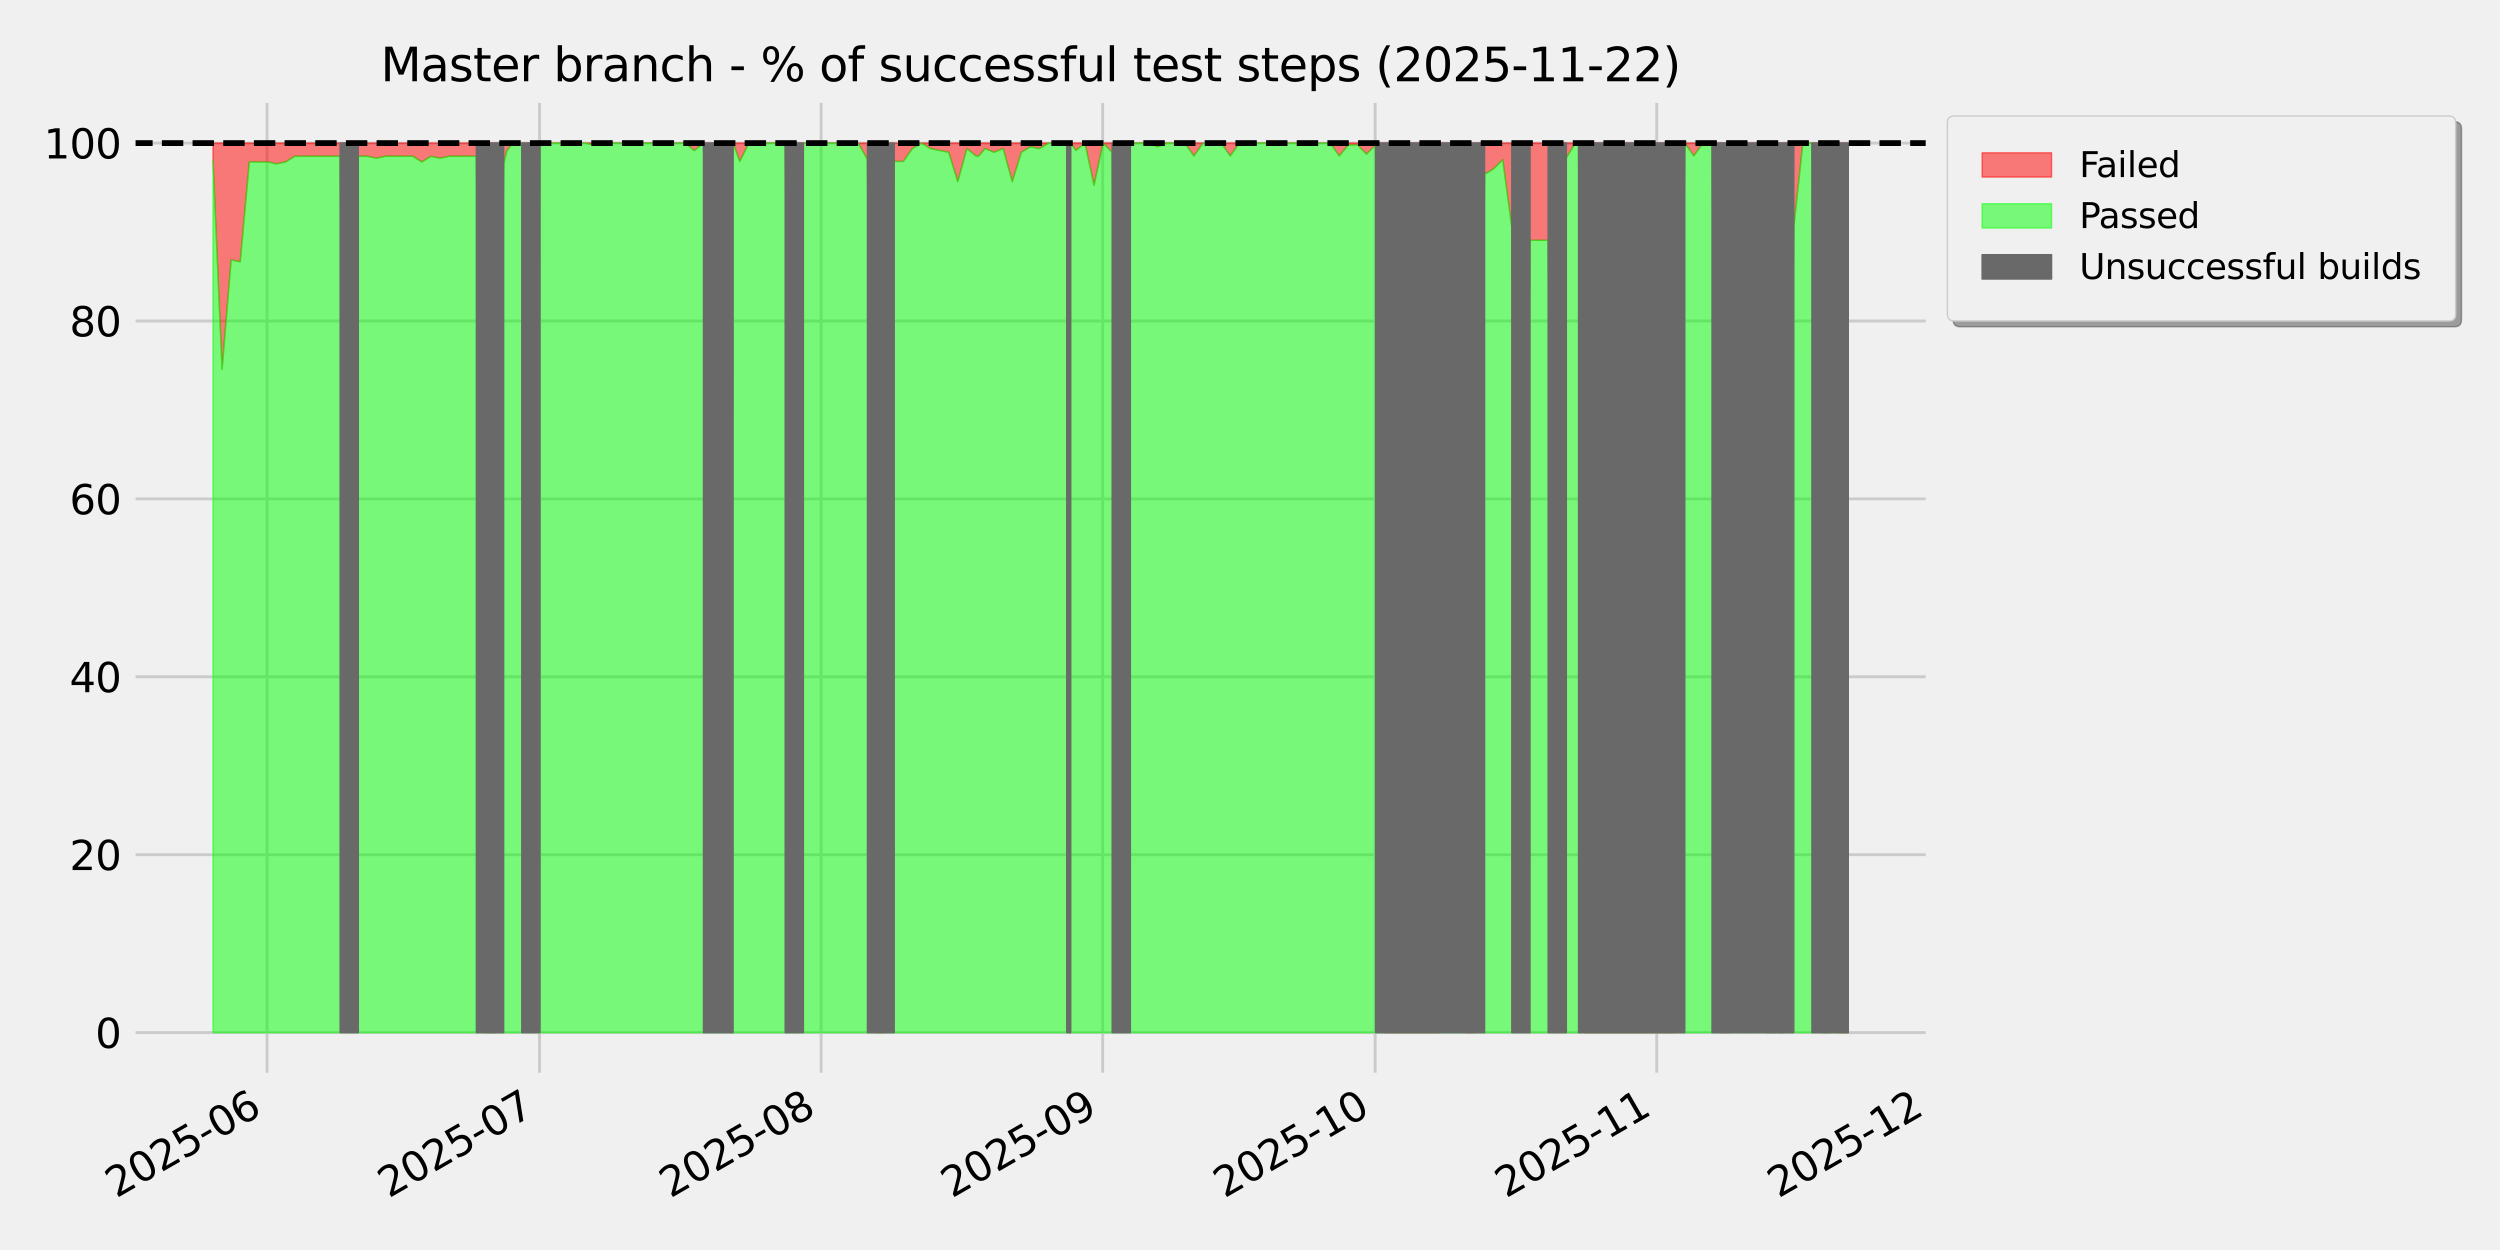 <?xml version="1.0" encoding="utf-8" standalone="no"?>
<!DOCTYPE svg PUBLIC "-//W3C//DTD SVG 1.1//EN"
  "http://www.w3.org/Graphics/SVG/1.1/DTD/svg11.dtd">
<svg xmlns:xlink="http://www.w3.org/1999/xlink" width="864pt" height="432pt" viewBox="0 0 864 432" xmlns="http://www.w3.org/2000/svg" version="1.1">
 <defs>
  <style type="text/css">*{stroke-linejoin: round; stroke-linecap: butt}</style>
 </defs>
 <g id="figure_1">
  <g id="patch_1">
   <path d="M 0 432 
L 864 432 
L 864 0 
L 0 0 
z
" style="fill: #f0f0f0"/>
  </g>
  <g id="axes_1">
   <g id="patch_2">
    <path d="M 45.35 372.238 
L 667.02 372.238 
L 667.02 34.08 
L 45.35 34.08 
z
" style="fill: #f0f0f0"/>
   </g>
   <g id="matplotlib.axis_1">
    <g id="xtick_1">
     <g id="line2d_1">
      <path d="M 92.297 372.238 
L 92.297 34.08 
" clip-path="url(#p548d09cb65)" style="fill: none; stroke: #cbcbcb"/>
     </g>
     <g id="line2d_2"/>
     <g id="text_1">
      <!-- 2025-06 -->
      <g transform="translate(40.182 414.198) rotate(-30) scale(0.14 -0.14)">
       <defs>
        <path id="DejaVuSans-32" d="M 1228 531 
L 3431 531 
L 3431 0 
L 469 0 
L 469 531 
Q 828 903 1448 1529 
Q 2069 2156 2228 2338 
Q 2531 2678 2651 2914 
Q 2772 3150 2772 3378 
Q 2772 3750 2511 3984 
Q 2250 4219 1831 4219 
Q 1534 4219 1204 4116 
Q 875 4013 500 3803 
L 500 4441 
Q 881 4594 1212 4672 
Q 1544 4750 1819 4750 
Q 2544 4750 2975 4387 
Q 3406 4025 3406 3419 
Q 3406 3131 3298 2873 
Q 3191 2616 2906 2266 
Q 2828 2175 2409 1742 
Q 1991 1309 1228 531 
z
" transform="scale(0.016)"/>
        <path id="DejaVuSans-30" d="M 2034 4250 
Q 1547 4250 1301 3770 
Q 1056 3291 1056 2328 
Q 1056 1369 1301 889 
Q 1547 409 2034 409 
Q 2525 409 2770 889 
Q 3016 1369 3016 2328 
Q 3016 3291 2770 3770 
Q 2525 4250 2034 4250 
z
M 2034 4750 
Q 2819 4750 3233 4129 
Q 3647 3509 3647 2328 
Q 3647 1150 3233 529 
Q 2819 -91 2034 -91 
Q 1250 -91 836 529 
Q 422 1150 422 2328 
Q 422 3509 836 4129 
Q 1250 4750 2034 4750 
z
" transform="scale(0.016)"/>
        <path id="DejaVuSans-35" d="M 691 4666 
L 3169 4666 
L 3169 4134 
L 1269 4134 
L 1269 2991 
Q 1406 3038 1543 3061 
Q 1681 3084 1819 3084 
Q 2600 3084 3056 2656 
Q 3513 2228 3513 1497 
Q 3513 744 3044 326 
Q 2575 -91 1722 -91 
Q 1428 -91 1123 -41 
Q 819 9 494 109 
L 494 744 
Q 775 591 1075 516 
Q 1375 441 1709 441 
Q 2250 441 2565 725 
Q 2881 1009 2881 1497 
Q 2881 1984 2565 2268 
Q 2250 2553 1709 2553 
Q 1456 2553 1204 2497 
Q 953 2441 691 2322 
L 691 4666 
z
" transform="scale(0.016)"/>
        <path id="DejaVuSans-2d" d="M 313 2009 
L 1997 2009 
L 1997 1497 
L 313 1497 
L 313 2009 
z
" transform="scale(0.016)"/>
        <path id="DejaVuSans-36" d="M 2113 2584 
Q 1688 2584 1439 2293 
Q 1191 2003 1191 1497 
Q 1191 994 1439 701 
Q 1688 409 2113 409 
Q 2538 409 2786 701 
Q 3034 994 3034 1497 
Q 3034 2003 2786 2293 
Q 2538 2584 2113 2584 
z
M 3366 4563 
L 3366 3988 
Q 3128 4100 2886 4159 
Q 2644 4219 2406 4219 
Q 1781 4219 1451 3797 
Q 1122 3375 1075 2522 
Q 1259 2794 1537 2939 
Q 1816 3084 2150 3084 
Q 2853 3084 3261 2657 
Q 3669 2231 3669 1497 
Q 3669 778 3244 343 
Q 2819 -91 2113 -91 
Q 1303 -91 875 529 
Q 447 1150 447 2328 
Q 447 3434 972 4092 
Q 1497 4750 2381 4750 
Q 2619 4750 2861 4703 
Q 3103 4656 3366 4563 
z
" transform="scale(0.016)"/>
       </defs>
       <use xlink:href="#DejaVuSans-32"/>
       <use xlink:href="#DejaVuSans-30" transform="translate(63.623 0)"/>
       <use xlink:href="#DejaVuSans-32" transform="translate(127.246 0)"/>
       <use xlink:href="#DejaVuSans-35" transform="translate(190.869 0)"/>
       <use xlink:href="#DejaVuSans-2d" transform="translate(254.492 0)"/>
       <use xlink:href="#DejaVuSans-30" transform="translate(290.576 0)"/>
       <use xlink:href="#DejaVuSans-36" transform="translate(354.199 0)"/>
      </g>
     </g>
    </g>
    <g id="xtick_2">
     <g id="line2d_3">
      <path d="M 186.468 372.238 
L 186.468 34.08 
" clip-path="url(#p548d09cb65)" style="fill: none; stroke: #cbcbcb"/>
     </g>
     <g id="line2d_4"/>
     <g id="text_2">
      <!-- 2025-07 -->
      <g transform="translate(134.353 414.198) rotate(-30) scale(0.14 -0.14)">
       <defs>
        <path id="DejaVuSans-37" d="M 525 4666 
L 3525 4666 
L 3525 4397 
L 1831 0 
L 1172 0 
L 2766 4134 
L 525 4134 
L 525 4666 
z
" transform="scale(0.016)"/>
       </defs>
       <use xlink:href="#DejaVuSans-32"/>
       <use xlink:href="#DejaVuSans-30" transform="translate(63.623 0)"/>
       <use xlink:href="#DejaVuSans-32" transform="translate(127.246 0)"/>
       <use xlink:href="#DejaVuSans-35" transform="translate(190.869 0)"/>
       <use xlink:href="#DejaVuSans-2d" transform="translate(254.492 0)"/>
       <use xlink:href="#DejaVuSans-30" transform="translate(290.576 0)"/>
       <use xlink:href="#DejaVuSans-37" transform="translate(354.199 0)"/>
      </g>
     </g>
    </g>
    <g id="xtick_3">
     <g id="line2d_5">
      <path d="M 283.777 372.238 
L 283.777 34.08 
" clip-path="url(#p548d09cb65)" style="fill: none; stroke: #cbcbcb"/>
     </g>
     <g id="line2d_6"/>
     <g id="text_3">
      <!-- 2025-08 -->
      <g transform="translate(231.663 414.198) rotate(-30) scale(0.14 -0.14)">
       <defs>
        <path id="DejaVuSans-38" d="M 2034 2216 
Q 1584 2216 1326 1975 
Q 1069 1734 1069 1313 
Q 1069 891 1326 650 
Q 1584 409 2034 409 
Q 2484 409 2743 651 
Q 3003 894 3003 1313 
Q 3003 1734 2745 1975 
Q 2488 2216 2034 2216 
z
M 1403 2484 
Q 997 2584 770 2862 
Q 544 3141 544 3541 
Q 544 4100 942 4425 
Q 1341 4750 2034 4750 
Q 2731 4750 3128 4425 
Q 3525 4100 3525 3541 
Q 3525 3141 3298 2862 
Q 3072 2584 2669 2484 
Q 3125 2378 3379 2068 
Q 3634 1759 3634 1313 
Q 3634 634 3220 271 
Q 2806 -91 2034 -91 
Q 1263 -91 848 271 
Q 434 634 434 1313 
Q 434 1759 690 2068 
Q 947 2378 1403 2484 
z
M 1172 3481 
Q 1172 3119 1398 2916 
Q 1625 2713 2034 2713 
Q 2441 2713 2670 2916 
Q 2900 3119 2900 3481 
Q 2900 3844 2670 4047 
Q 2441 4250 2034 4250 
Q 1625 4250 1398 4047 
Q 1172 3844 1172 3481 
z
" transform="scale(0.016)"/>
       </defs>
       <use xlink:href="#DejaVuSans-32"/>
       <use xlink:href="#DejaVuSans-30" transform="translate(63.623 0)"/>
       <use xlink:href="#DejaVuSans-32" transform="translate(127.246 0)"/>
       <use xlink:href="#DejaVuSans-35" transform="translate(190.869 0)"/>
       <use xlink:href="#DejaVuSans-2d" transform="translate(254.492 0)"/>
       <use xlink:href="#DejaVuSans-30" transform="translate(290.576 0)"/>
       <use xlink:href="#DejaVuSans-38" transform="translate(354.199 0)"/>
      </g>
     </g>
    </g>
    <g id="xtick_4">
     <g id="line2d_7">
      <path d="M 381.087 372.238 
L 381.087 34.08 
" clip-path="url(#p548d09cb65)" style="fill: none; stroke: #cbcbcb"/>
     </g>
     <g id="line2d_8"/>
     <g id="text_4">
      <!-- 2025-09 -->
      <g transform="translate(328.972 414.198) rotate(-30) scale(0.14 -0.14)">
       <defs>
        <path id="DejaVuSans-39" d="M 703 97 
L 703 672 
Q 941 559 1184 500 
Q 1428 441 1663 441 
Q 2288 441 2617 861 
Q 2947 1281 2994 2138 
Q 2813 1869 2534 1725 
Q 2256 1581 1919 1581 
Q 1219 1581 811 2004 
Q 403 2428 403 3163 
Q 403 3881 828 4315 
Q 1253 4750 1959 4750 
Q 2769 4750 3195 4129 
Q 3622 3509 3622 2328 
Q 3622 1225 3098 567 
Q 2575 -91 1691 -91 
Q 1453 -91 1209 -44 
Q 966 3 703 97 
z
M 1959 2075 
Q 2384 2075 2632 2365 
Q 2881 2656 2881 3163 
Q 2881 3666 2632 3958 
Q 2384 4250 1959 4250 
Q 1534 4250 1286 3958 
Q 1038 3666 1038 3163 
Q 1038 2656 1286 2365 
Q 1534 2075 1959 2075 
z
" transform="scale(0.016)"/>
       </defs>
       <use xlink:href="#DejaVuSans-32"/>
       <use xlink:href="#DejaVuSans-30" transform="translate(63.623 0)"/>
       <use xlink:href="#DejaVuSans-32" transform="translate(127.246 0)"/>
       <use xlink:href="#DejaVuSans-35" transform="translate(190.869 0)"/>
       <use xlink:href="#DejaVuSans-2d" transform="translate(254.492 0)"/>
       <use xlink:href="#DejaVuSans-30" transform="translate(290.576 0)"/>
       <use xlink:href="#DejaVuSans-39" transform="translate(354.199 0)"/>
      </g>
     </g>
    </g>
    <g id="xtick_5">
     <g id="line2d_9">
      <path d="M 475.257 372.238 
L 475.257 34.08 
" clip-path="url(#p548d09cb65)" style="fill: none; stroke: #cbcbcb"/>
     </g>
     <g id="line2d_10"/>
     <g id="text_5">
      <!-- 2025-10 -->
      <g transform="translate(423.143 414.198) rotate(-30) scale(0.14 -0.14)">
       <defs>
        <path id="DejaVuSans-31" d="M 794 531 
L 1825 531 
L 1825 4091 
L 703 3866 
L 703 4441 
L 1819 4666 
L 2450 4666 
L 2450 531 
L 3481 531 
L 3481 0 
L 794 0 
L 794 531 
z
" transform="scale(0.016)"/>
       </defs>
       <use xlink:href="#DejaVuSans-32"/>
       <use xlink:href="#DejaVuSans-30" transform="translate(63.623 0)"/>
       <use xlink:href="#DejaVuSans-32" transform="translate(127.246 0)"/>
       <use xlink:href="#DejaVuSans-35" transform="translate(190.869 0)"/>
       <use xlink:href="#DejaVuSans-2d" transform="translate(254.492 0)"/>
       <use xlink:href="#DejaVuSans-31" transform="translate(290.576 0)"/>
       <use xlink:href="#DejaVuSans-30" transform="translate(354.199 0)"/>
      </g>
     </g>
    </g>
    <g id="xtick_6">
     <g id="line2d_11">
      <path d="M 572.567 372.238 
L 572.567 34.08 
" clip-path="url(#p548d09cb65)" style="fill: none; stroke: #cbcbcb"/>
     </g>
     <g id="line2d_12"/>
     <g id="text_6">
      <!-- 2025-11 -->
      <g transform="translate(520.452 414.198) rotate(-30) scale(0.14 -0.14)">
       <use xlink:href="#DejaVuSans-32"/>
       <use xlink:href="#DejaVuSans-30" transform="translate(63.623 0)"/>
       <use xlink:href="#DejaVuSans-32" transform="translate(127.246 0)"/>
       <use xlink:href="#DejaVuSans-35" transform="translate(190.869 0)"/>
       <use xlink:href="#DejaVuSans-2d" transform="translate(254.492 0)"/>
       <use xlink:href="#DejaVuSans-31" transform="translate(290.576 0)"/>
       <use xlink:href="#DejaVuSans-31" transform="translate(354.199 0)"/>
      </g>
     </g>
    </g>
    <g id="xtick_7">
     <g id="line2d_13">
      <path d="M 666.738 372.238 
L 666.738 34.08 
" clip-path="url(#p548d09cb65)" style="fill: none; stroke: #cbcbcb"/>
     </g>
     <g id="line2d_14"/>
     <g id="text_7">
      <!-- 2025-12 -->
      <g transform="translate(614.623 414.198) rotate(-30) scale(0.14 -0.14)">
       <use xlink:href="#DejaVuSans-32"/>
       <use xlink:href="#DejaVuSans-30" transform="translate(63.623 0)"/>
       <use xlink:href="#DejaVuSans-32" transform="translate(127.246 0)"/>
       <use xlink:href="#DejaVuSans-35" transform="translate(190.869 0)"/>
       <use xlink:href="#DejaVuSans-2d" transform="translate(254.492 0)"/>
       <use xlink:href="#DejaVuSans-31" transform="translate(290.576 0)"/>
       <use xlink:href="#DejaVuSans-32" transform="translate(354.199 0)"/>
      </g>
     </g>
    </g>
   </g>
   <g id="matplotlib.axis_2">
    <g id="ytick_1">
     <g id="line2d_15">
      <path d="M 45.35 356.867 
L 667.02 356.867 
" clip-path="url(#p548d09cb65)" style="fill: none; stroke: #cbcbcb"/>
     </g>
     <g id="line2d_16"/>
     <g id="text_8">
      <!-- 0 -->
      <g transform="translate(32.943 362.186) scale(0.14 -0.14)">
       <use xlink:href="#DejaVuSans-30"/>
      </g>
     </g>
    </g>
    <g id="ytick_2">
     <g id="line2d_17">
      <path d="M 45.35 295.384 
L 667.02 295.384 
" clip-path="url(#p548d09cb65)" style="fill: none; stroke: #cbcbcb"/>
     </g>
     <g id="line2d_18"/>
     <g id="text_9">
      <!-- 20 -->
      <g transform="translate(24.035 300.703) scale(0.14 -0.14)">
       <use xlink:href="#DejaVuSans-32"/>
       <use xlink:href="#DejaVuSans-30" transform="translate(63.623 0)"/>
      </g>
     </g>
    </g>
    <g id="ytick_3">
     <g id="line2d_19">
      <path d="M 45.35 233.901 
L 667.02 233.901 
" clip-path="url(#p548d09cb65)" style="fill: none; stroke: #cbcbcb"/>
     </g>
     <g id="line2d_20"/>
     <g id="text_10">
      <!-- 40 -->
      <g transform="translate(24.035 239.219) scale(0.14 -0.14)">
       <defs>
        <path id="DejaVuSans-34" d="M 2419 4116 
L 825 1625 
L 2419 1625 
L 2419 4116 
z
M 2253 4666 
L 3047 4666 
L 3047 1625 
L 3713 1625 
L 3713 1100 
L 3047 1100 
L 3047 0 
L 2419 0 
L 2419 1100 
L 313 1100 
L 313 1709 
L 2253 4666 
z
" transform="scale(0.016)"/>
       </defs>
       <use xlink:href="#DejaVuSans-34"/>
       <use xlink:href="#DejaVuSans-30" transform="translate(63.623 0)"/>
      </g>
     </g>
    </g>
    <g id="ytick_4">
     <g id="line2d_21">
      <path d="M 45.35 172.417 
L 667.02 172.417 
" clip-path="url(#p548d09cb65)" style="fill: none; stroke: #cbcbcb"/>
     </g>
     <g id="line2d_22"/>
     <g id="text_11">
      <!-- 60 -->
      <g transform="translate(24.035 177.736) scale(0.14 -0.14)">
       <use xlink:href="#DejaVuSans-36"/>
       <use xlink:href="#DejaVuSans-30" transform="translate(63.623 0)"/>
      </g>
     </g>
    </g>
    <g id="ytick_5">
     <g id="line2d_23">
      <path d="M 45.35 110.934 
L 667.02 110.934 
" clip-path="url(#p548d09cb65)" style="fill: none; stroke: #cbcbcb"/>
     </g>
     <g id="line2d_24"/>
     <g id="text_12">
      <!-- 80 -->
      <g transform="translate(24.035 116.253) scale(0.14 -0.14)">
       <use xlink:href="#DejaVuSans-38"/>
       <use xlink:href="#DejaVuSans-30" transform="translate(63.623 0)"/>
      </g>
     </g>
    </g>
    <g id="ytick_6">
     <g id="line2d_25">
      <path d="M 45.35 49.451 
L 667.02 49.451 
" clip-path="url(#p548d09cb65)" style="fill: none; stroke: #cbcbcb"/>
     </g>
     <g id="line2d_26"/>
     <g id="text_13">
      <!-- 100 -->
      <g transform="translate(15.127 54.77) scale(0.14 -0.14)">
       <use xlink:href="#DejaVuSans-31"/>
       <use xlink:href="#DejaVuSans-30" transform="translate(63.623 0)"/>
       <use xlink:href="#DejaVuSans-30" transform="translate(127.246 0)"/>
      </g>
     </g>
    </g>
   </g>
   <g id="FillBetweenPolyCollection_1">
    <defs>
     <path id="m4c4d772785" d="M 73.608 -376.687 
L 73.608 -382.549 
L 76.747 -382.549 
L 79.886 -382.549 
L 83.025 -382.549 
L 86.164 -382.549 
L 89.303 -382.549 
L 92.442 -382.549 
L 95.581 -382.549 
L 98.72 -382.549 
L 101.859 -382.549 
L 104.998 -382.549 
L 108.137 -382.549 
L 111.276 -382.549 
L 114.415 -382.549 
L 117.554 -382.549 
L 120.693 -382.549 
L 123.832 -382.549 
L 126.972 -382.549 
L 130.111 -382.549 
L 133.25 -382.549 
L 136.389 -382.549 
L 139.528 -382.549 
L 142.667 -382.549 
L 145.806 -382.549 
L 148.945 -382.549 
L 152.084 -382.549 
L 155.223 -382.549 
L 158.362 -382.549 
L 161.501 -382.549 
L 164.64 -382.549 
L 167.779 -382.549 
L 170.918 -382.549 
L 174.057 -382.549 
L 175.21 -382.549 
L 177.196 -382.549 
L 180.335 -382.549 
L 183.474 -382.549 
L 186.613 -382.549 
L 189.753 -382.549 
L 192.891 -382.549 
L 196.031 -382.549 
L 199.17 -382.549 
L 202.309 -382.549 
L 205.448 -382.549 
L 208.587 -382.549 
L 211.726 -382.549 
L 214.865 -382.549 
L 218.004 -382.549 
L 221.143 -382.549 
L 224.282 -382.549 
L 227.421 -382.549 
L 230.56 -382.549 
L 233.699 -382.549 
L 236.838 -382.549 
L 239.977 -382.549 
L 243.116 -382.549 
L 252.533 -382.549 
L 253.352 -382.549 
L 255.67 -382.549 
L 258.809 -382.549 
L 261.948 -382.549 
L 265.087 -382.549 
L 268.227 -382.549 
L 271.366 -382.549 
L 274.505 -382.549 
L 277.644 -382.549 
L 280.783 -382.549 
L 283.922 -382.549 
L 284.796 -382.549 
L 287.061 -382.549 
L 290.2 -382.549 
L 293.487 -382.549 
L 296.638 -382.549 
L 299.791 -382.549 
L 302.756 -382.549 
L 305.895 -382.549 
L 309.034 -382.549 
L 312.173 -382.549 
L 315.312 -382.549 
L 318.451 -382.549 
L 321.59 -382.549 
L 324.729 -382.549 
L 327.869 -382.549 
L 331.008 -382.549 
L 334.146 -382.549 
L 337.286 -382.549 
L 338.339 -382.549 
L 340.425 -382.549 
L 343.564 -382.549 
L 346.703 -382.549 
L 349.842 -382.549 
L 352.981 -382.549 
L 356.12 -382.549 
L 359.259 -382.549 
L 362.398 -382.549 
L 365.537 -382.549 
L 368.676 -382.549 
L 369.64 -382.549 
L 369.761 -382.549 
L 369.994 -382.549 
L 370 -382.549 
L 371.815 -382.549 
L 374.954 -382.549 
L 378.093 -382.549 
L 381.232 -382.549 
L 384.371 -382.549 
L 387.51 -382.549 
L 390.649 -382.549 
L 393.789 -382.549 
L 396.927 -382.549 
L 400.067 -382.549 
L 403.206 -382.549 
L 406.345 -382.549 
L 409.484 -382.549 
L 412.623 -382.549 
L 415.762 -382.549 
L 418.901 -382.549 
L 422.04 -382.549 
L 425.179 -382.549 
L 428.318 -382.549 
L 431.612 -382.549 
L 434.746 -382.549 
L 437.891 -382.549 
L 441.035 -382.549 
L 444.168 -382.549 
L 447.32 -382.549 
L 450.452 -382.549 
L 453.585 -382.549 
L 456.728 -382.549 
L 459.709 -382.549 
L 462.848 -382.549 
L 465.987 -382.549 
L 469.126 -382.549 
L 472.265 -382.549 
L 475.404 -382.549 
L 478.543 -382.549 
L 481.68 -382.549 
L 484.819 -382.549 
L 487.958 -382.549 
L 491.097 -382.549 
L 494.236 -382.549 
L 495.713 -382.549 
L 497.375 -382.549 
L 500.514 -382.549 
L 503.653 -382.549 
L 506.792 -382.549 
L 509.931 -382.549 
L 513.07 -382.549 
L 516.209 -382.549 
L 519.348 -382.549 
L 522.487 -382.549 
L 525.626 -382.549 
L 528.765 -382.549 
L 531.904 -382.549 
L 535.043 -382.549 
L 538.182 -382.549 
L 541.322 -382.549 
L 544.461 -382.549 
L 545.55 -382.549 
L 547.6 -382.549 
L 550.739 -382.549 
L 554.008 -382.549 
L 557.148 -382.549 
L 560.286 -382.549 
L 563.426 -382.549 
L 566.565 -382.549 
L 569.704 -382.549 
L 572.843 -382.549 
L 575.982 -382.549 
L 579.121 -382.549 
L 582.26 -382.549 
L 585.399 -382.549 
L 588.538 -382.549 
L 591.677 -382.549 
L 594.816 -382.549 
L 597.955 -382.549 
L 601.094 -382.549 
L 604.233 -382.549 
L 607.372 -382.549 
L 610.021 -382.549 
L 610.511 -382.549 
L 613.163 -382.549 
L 613.248 -382.549 
L 613.65 -382.549 
L 614.602 -382.549 
L 616.789 -382.549 
L 619.928 -382.549 
L 623.067 -382.549 
L 626.206 -382.549 
L 629.345 -382.549 
L 632.484 -382.549 
L 634.791 -382.549 
L 634.925 -382.549 
L 635.02 -382.549 
L 635.623 -382.549 
L 638.762 -382.549 
L 638.762 -75.133 
L 638.762 -75.133 
L 635.623 -75.133 
L 635.02 -75.133 
L 634.925 -377.478 
L 634.791 -382.549 
L 632.484 -75.133 
L 629.345 -75.133 
L 626.206 -382.549 
L 623.067 -382.549 
L 619.928 -353.392 
L 616.789 -75.133 
L 614.602 -75.133 
L 613.65 -382.549 
L 613.248 -75.133 
L 613.163 -75.133 
L 610.511 -75.133 
L 610.021 -378.112 
L 607.372 -382.549 
L 604.233 -75.133 
L 601.094 -382.549 
L 597.955 -75.133 
L 594.816 -75.133 
L 591.677 -382.549 
L 588.538 -382.549 
L 585.399 -378.112 
L 582.26 -382.549 
L 579.121 -75.133 
L 575.982 -75.133 
L 572.843 -75.133 
L 569.704 -75.133 
L 566.565 -75.133 
L 563.426 -75.133 
L 560.286 -75.133 
L 557.148 -75.133 
L 554.008 -75.133 
L 550.739 -75.133 
L 547.6 -75.133 
L 545.55 -382.549 
L 544.461 -382.549 
L 541.322 -377.478 
L 538.182 -75.133 
L 535.043 -348.955 
L 531.904 -348.955 
L 528.765 -348.955 
L 525.626 -75.133 
L 522.487 -353.392 
L 519.348 -376.845 
L 516.209 -373.675 
L 513.07 -371.774 
L 509.931 -75.133 
L 506.792 -75.133 
L 503.653 -376.845 
L 500.514 -372.408 
L 497.375 -75.133 
L 495.713 -75.133 
L 494.236 -75.133 
L 491.097 -75.133 
L 487.958 -75.133 
L 484.819 -75.133 
L 481.68 -75.133 
L 478.543 -75.133 
L 475.404 -381.915 
L 472.265 -378.746 
L 469.126 -381.915 
L 465.987 -381.915 
L 462.848 -378.112 
L 459.709 -382.549 
L 456.728 -382.549 
L 453.585 -382.549 
L 450.452 -382.549 
L 447.32 -382.549 
L 444.168 -382.549 
L 441.035 -382.549 
L 437.891 -382.549 
L 434.746 -382.549 
L 431.612 -382.549 
L 428.318 -382.549 
L 425.179 -378.112 
L 422.04 -382.549 
L 418.901 -382.549 
L 415.762 -382.549 
L 412.623 -378.112 
L 409.484 -382.549 
L 406.345 -382.549 
L 403.206 -382.549 
L 400.067 -381.281 
L 396.927 -382.549 
L 393.789 -382.549 
L 390.649 -382.549 
L 387.51 -75.133 
L 384.371 -379.38 
L 381.232 -382.549 
L 378.093 -367.971 
L 374.954 -382.549 
L 371.815 -380.014 
L 370 -382.549 
L 369.994 -75.133 
L 369.761 -75.133 
L 369.64 -75.133 
L 368.676 -382.549 
L 365.537 -382.549 
L 362.398 -382.549 
L 359.259 -380.648 
L 356.12 -381.281 
L 352.981 -379.38 
L 349.842 -369.238 
L 346.703 -380.648 
L 343.564 -379.38 
L 340.425 -380.648 
L 338.339 -378.112 
L 337.286 -378.112 
L 334.146 -380.648 
L 331.008 -369.238 
L 327.869 -379.38 
L 324.729 -380.014 
L 321.59 -380.648 
L 318.451 -382.549 
L 315.312 -380.648 
L 312.173 -376.211 
L 309.034 -376.211 
L 305.895 -75.133 
L 302.756 -75.133 
L 299.791 -376.845 
L 296.638 -382.549 
L 293.487 -382.549 
L 290.2 -382.549 
L 287.061 -382.549 
L 284.796 -382.549 
L 283.922 -382.549 
L 280.783 -382.549 
L 277.644 -382.549 
L 274.505 -75.133 
L 271.366 -382.549 
L 268.227 -382.549 
L 265.087 -382.549 
L 261.948 -382.549 
L 258.809 -382.549 
L 255.67 -376.211 
L 253.352 -382.549 
L 252.533 -75.133 
L 243.116 -382.549 
L 239.977 -379.944 
L 236.838 -382.549 
L 233.699 -382.549 
L 230.56 -382.549 
L 227.421 -382.549 
L 224.282 -382.549 
L 221.143 -382.549 
L 218.004 -382.549 
L 214.865 -382.549 
L 211.726 -382.549 
L 208.587 -382.549 
L 205.448 -381.898 
L 202.309 -382.549 
L 199.17 -382.549 
L 196.031 -382.549 
L 192.891 -382.549 
L 189.753 -382.549 
L 186.613 -382.549 
L 183.474 -75.133 
L 180.335 -382.549 
L 177.196 -382.549 
L 175.21 -379.944 
L 174.057 -375.385 
L 170.918 -75.133 
L 167.779 -75.133 
L 164.64 -377.99 
L 161.501 -377.99 
L 158.362 -377.99 
L 155.223 -377.99 
L 152.084 -377.339 
L 148.945 -377.99 
L 145.806 -376.036 
L 142.667 -377.99 
L 139.528 -377.99 
L 136.389 -377.99 
L 133.25 -377.99 
L 130.111 -377.339 
L 126.972 -377.99 
L 123.832 -377.99 
L 120.693 -75.133 
L 117.554 -377.99 
L 114.415 -377.99 
L 111.276 -377.99 
L 108.137 -377.99 
L 104.998 -377.99 
L 101.859 -377.99 
L 98.72 -376.036 
L 95.581 -375.385 
L 92.442 -376.036 
L 89.303 -376.036 
L 86.164 -376.036 
L 83.025 -341.517 
L 79.886 -342.168 
L 76.747 -304.393 
L 73.608 -376.687 
z
" style="stroke: #ff0000; stroke-opacity: 0.5; stroke-width: 0.5"/>
    </defs>
    <g clip-path="url(#p548d09cb65)">
     <use xlink:href="#m4c4d772785" x="0" y="432" style="fill: #ff0000; fill-opacity: 0.5; stroke: #ff0000; stroke-opacity: 0.5; stroke-width: 0.5"/>
    </g>
   </g>
   <g id="FillBetweenPolyCollection_2">
    <defs>
     <path id="m988bb8fc67" d="M 73.608 -75.133 
L 73.608 -376.687 
L 76.747 -304.393 
L 79.886 -342.168 
L 83.025 -341.517 
L 86.164 -376.036 
L 89.303 -376.036 
L 92.442 -376.036 
L 95.581 -375.385 
L 98.72 -376.036 
L 101.859 -377.99 
L 104.998 -377.99 
L 108.137 -377.99 
L 111.276 -377.99 
L 114.415 -377.99 
L 117.554 -377.99 
L 120.693 -75.133 
L 123.832 -377.99 
L 126.972 -377.99 
L 130.111 -377.339 
L 133.25 -377.99 
L 136.389 -377.99 
L 139.528 -377.99 
L 142.667 -377.99 
L 145.806 -376.036 
L 148.945 -377.99 
L 152.084 -377.339 
L 155.223 -377.99 
L 158.362 -377.99 
L 161.501 -377.99 
L 164.64 -377.99 
L 167.779 -75.133 
L 170.918 -75.133 
L 174.057 -375.385 
L 175.21 -379.944 
L 177.196 -382.549 
L 180.335 -382.549 
L 183.474 -75.133 
L 186.613 -382.549 
L 189.753 -382.549 
L 192.891 -382.549 
L 196.031 -382.549 
L 199.17 -382.549 
L 202.309 -382.549 
L 205.448 -381.898 
L 208.587 -382.549 
L 211.726 -382.549 
L 214.865 -382.549 
L 218.004 -382.549 
L 221.143 -382.549 
L 224.282 -382.549 
L 227.421 -382.549 
L 230.56 -382.549 
L 233.699 -382.549 
L 236.838 -382.549 
L 239.977 -379.944 
L 243.116 -382.549 
L 252.533 -75.133 
L 253.352 -382.549 
L 255.67 -376.211 
L 258.809 -382.549 
L 261.948 -382.549 
L 265.087 -382.549 
L 268.227 -382.549 
L 271.366 -382.549 
L 274.505 -75.133 
L 277.644 -382.549 
L 280.783 -382.549 
L 283.922 -382.549 
L 284.796 -382.549 
L 287.061 -382.549 
L 290.2 -382.549 
L 293.487 -382.549 
L 296.638 -382.549 
L 299.791 -376.845 
L 302.756 -75.133 
L 305.895 -75.133 
L 309.034 -376.211 
L 312.173 -376.211 
L 315.312 -380.648 
L 318.451 -382.549 
L 321.59 -380.648 
L 324.729 -380.014 
L 327.869 -379.38 
L 331.008 -369.238 
L 334.146 -380.648 
L 337.286 -378.112 
L 338.339 -378.112 
L 340.425 -380.648 
L 343.564 -379.38 
L 346.703 -380.648 
L 349.842 -369.238 
L 352.981 -379.38 
L 356.12 -381.281 
L 359.259 -380.648 
L 362.398 -382.549 
L 365.537 -382.549 
L 368.676 -382.549 
L 369.64 -75.133 
L 369.761 -75.133 
L 369.994 -75.133 
L 370 -382.549 
L 371.815 -380.014 
L 374.954 -382.549 
L 378.093 -367.971 
L 381.232 -382.549 
L 384.371 -379.38 
L 387.51 -75.133 
L 390.649 -382.549 
L 393.789 -382.549 
L 396.927 -382.549 
L 400.067 -381.281 
L 403.206 -382.549 
L 406.345 -382.549 
L 409.484 -382.549 
L 412.623 -378.112 
L 415.762 -382.549 
L 418.901 -382.549 
L 422.04 -382.549 
L 425.179 -378.112 
L 428.318 -382.549 
L 431.612 -382.549 
L 434.746 -382.549 
L 437.891 -382.549 
L 441.035 -382.549 
L 444.168 -382.549 
L 447.32 -382.549 
L 450.452 -382.549 
L 453.585 -382.549 
L 456.728 -382.549 
L 459.709 -382.549 
L 462.848 -378.112 
L 465.987 -381.915 
L 469.126 -381.915 
L 472.265 -378.746 
L 475.404 -381.915 
L 478.543 -75.133 
L 481.68 -75.133 
L 484.819 -75.133 
L 487.958 -75.133 
L 491.097 -75.133 
L 494.236 -75.133 
L 495.713 -75.133 
L 497.375 -75.133 
L 500.514 -372.408 
L 503.653 -376.845 
L 506.792 -75.133 
L 509.931 -75.133 
L 513.07 -371.774 
L 516.209 -373.675 
L 519.348 -376.845 
L 522.487 -353.392 
L 525.626 -75.133 
L 528.765 -348.955 
L 531.904 -348.955 
L 535.043 -348.955 
L 538.182 -75.133 
L 541.322 -377.478 
L 544.461 -382.549 
L 545.55 -382.549 
L 547.6 -75.133 
L 550.739 -75.133 
L 554.008 -75.133 
L 557.148 -75.133 
L 560.286 -75.133 
L 563.426 -75.133 
L 566.565 -75.133 
L 569.704 -75.133 
L 572.843 -75.133 
L 575.982 -75.133 
L 579.121 -75.133 
L 582.26 -382.549 
L 585.399 -378.112 
L 588.538 -382.549 
L 591.677 -382.549 
L 594.816 -75.133 
L 597.955 -75.133 
L 601.094 -382.549 
L 604.233 -75.133 
L 607.372 -382.549 
L 610.021 -378.112 
L 610.511 -75.133 
L 613.163 -75.133 
L 613.248 -75.133 
L 613.65 -382.549 
L 614.602 -75.133 
L 616.789 -75.133 
L 619.928 -353.392 
L 623.067 -382.549 
L 626.206 -382.549 
L 629.345 -75.133 
L 632.484 -75.133 
L 634.791 -382.549 
L 634.925 -377.478 
L 635.02 -75.133 
L 635.623 -75.133 
L 638.762 -75.133 
L 638.762 -75.133 
L 638.762 -75.133 
L 635.623 -75.133 
L 635.02 -75.133 
L 634.925 -75.133 
L 634.791 -75.133 
L 632.484 -75.133 
L 629.345 -75.133 
L 626.206 -75.133 
L 623.067 -75.133 
L 619.928 -75.133 
L 616.789 -75.133 
L 614.602 -75.133 
L 613.65 -75.133 
L 613.248 -75.133 
L 613.163 -75.133 
L 610.511 -75.133 
L 610.021 -75.133 
L 607.372 -75.133 
L 604.233 -75.133 
L 601.094 -75.133 
L 597.955 -75.133 
L 594.816 -75.133 
L 591.677 -75.133 
L 588.538 -75.133 
L 585.399 -75.133 
L 582.26 -75.133 
L 579.121 -75.133 
L 575.982 -75.133 
L 572.843 -75.133 
L 569.704 -75.133 
L 566.565 -75.133 
L 563.426 -75.133 
L 560.286 -75.133 
L 557.148 -75.133 
L 554.008 -75.133 
L 550.739 -75.133 
L 547.6 -75.133 
L 545.55 -75.133 
L 544.461 -75.133 
L 541.322 -75.133 
L 538.182 -75.133 
L 535.043 -75.133 
L 531.904 -75.133 
L 528.765 -75.133 
L 525.626 -75.133 
L 522.487 -75.133 
L 519.348 -75.133 
L 516.209 -75.133 
L 513.07 -75.133 
L 509.931 -75.133 
L 506.792 -75.133 
L 503.653 -75.133 
L 500.514 -75.133 
L 497.375 -75.133 
L 495.713 -75.133 
L 494.236 -75.133 
L 491.097 -75.133 
L 487.958 -75.133 
L 484.819 -75.133 
L 481.68 -75.133 
L 478.543 -75.133 
L 475.404 -75.133 
L 472.265 -75.133 
L 469.126 -75.133 
L 465.987 -75.133 
L 462.848 -75.133 
L 459.709 -75.133 
L 456.728 -75.133 
L 453.585 -75.133 
L 450.452 -75.133 
L 447.32 -75.133 
L 444.168 -75.133 
L 441.035 -75.133 
L 437.891 -75.133 
L 434.746 -75.133 
L 431.612 -75.133 
L 428.318 -75.133 
L 425.179 -75.133 
L 422.04 -75.133 
L 418.901 -75.133 
L 415.762 -75.133 
L 412.623 -75.133 
L 409.484 -75.133 
L 406.345 -75.133 
L 403.206 -75.133 
L 400.067 -75.133 
L 396.927 -75.133 
L 393.789 -75.133 
L 390.649 -75.133 
L 387.51 -75.133 
L 384.371 -75.133 
L 381.232 -75.133 
L 378.093 -75.133 
L 374.954 -75.133 
L 371.815 -75.133 
L 370 -75.133 
L 369.994 -75.133 
L 369.761 -75.133 
L 369.64 -75.133 
L 368.676 -75.133 
L 365.537 -75.133 
L 362.398 -75.133 
L 359.259 -75.133 
L 356.12 -75.133 
L 352.981 -75.133 
L 349.842 -75.133 
L 346.703 -75.133 
L 343.564 -75.133 
L 340.425 -75.133 
L 338.339 -75.133 
L 337.286 -75.133 
L 334.146 -75.133 
L 331.008 -75.133 
L 327.869 -75.133 
L 324.729 -75.133 
L 321.59 -75.133 
L 318.451 -75.133 
L 315.312 -75.133 
L 312.173 -75.133 
L 309.034 -75.133 
L 305.895 -75.133 
L 302.756 -75.133 
L 299.791 -75.133 
L 296.638 -75.133 
L 293.487 -75.133 
L 290.2 -75.133 
L 287.061 -75.133 
L 284.796 -75.133 
L 283.922 -75.133 
L 280.783 -75.133 
L 277.644 -75.133 
L 274.505 -75.133 
L 271.366 -75.133 
L 268.227 -75.133 
L 265.087 -75.133 
L 261.948 -75.133 
L 258.809 -75.133 
L 255.67 -75.133 
L 253.352 -75.133 
L 252.533 -75.133 
L 243.116 -75.133 
L 239.977 -75.133 
L 236.838 -75.133 
L 233.699 -75.133 
L 230.56 -75.133 
L 227.421 -75.133 
L 224.282 -75.133 
L 221.143 -75.133 
L 218.004 -75.133 
L 214.865 -75.133 
L 211.726 -75.133 
L 208.587 -75.133 
L 205.448 -75.133 
L 202.309 -75.133 
L 199.17 -75.133 
L 196.031 -75.133 
L 192.891 -75.133 
L 189.753 -75.133 
L 186.613 -75.133 
L 183.474 -75.133 
L 180.335 -75.133 
L 177.196 -75.133 
L 175.21 -75.133 
L 174.057 -75.133 
L 170.918 -75.133 
L 167.779 -75.133 
L 164.64 -75.133 
L 161.501 -75.133 
L 158.362 -75.133 
L 155.223 -75.133 
L 152.084 -75.133 
L 148.945 -75.133 
L 145.806 -75.133 
L 142.667 -75.133 
L 139.528 -75.133 
L 136.389 -75.133 
L 133.25 -75.133 
L 130.111 -75.133 
L 126.972 -75.133 
L 123.832 -75.133 
L 120.693 -75.133 
L 117.554 -75.133 
L 114.415 -75.133 
L 111.276 -75.133 
L 108.137 -75.133 
L 104.998 -75.133 
L 101.859 -75.133 
L 98.72 -75.133 
L 95.581 -75.133 
L 92.442 -75.133 
L 89.303 -75.133 
L 86.164 -75.133 
L 83.025 -75.133 
L 79.886 -75.133 
L 76.747 -75.133 
L 73.608 -75.133 
z
" style="stroke: #00ff00; stroke-opacity: 0.5; stroke-width: 0.5"/>
    </defs>
    <g clip-path="url(#p548d09cb65)">
     <use xlink:href="#m988bb8fc67" x="0" y="432" style="fill: #00ff00; fill-opacity: 0.5; stroke: #00ff00; stroke-opacity: 0.5; stroke-width: 0.5"/>
    </g>
   </g>
   <g id="FillBetweenPolyCollection_3">
    <path d="M 117.554 356.867 
L 117.554 49.451 
L 120.693 49.451 
L 123.832 49.451 
L 123.832 356.867 
L 123.832 356.867 
L 120.693 356.867 
L 117.554 356.867 
z
" clip-path="url(#p548d09cb65)" style="fill: #696969; stroke: #696969; stroke-width: 0.5"/>
    <path d="M 164.64 356.867 
L 164.64 49.451 
L 167.779 49.451 
L 170.918 49.451 
L 174.057 49.451 
L 174.057 356.867 
L 174.057 356.867 
L 170.918 356.867 
L 167.779 356.867 
L 164.64 356.867 
z
" clip-path="url(#p548d09cb65)" style="fill: #696969; stroke: #696969; stroke-width: 0.5"/>
    <path d="M 180.335 356.867 
L 180.335 49.451 
L 183.474 49.451 
L 186.613 49.451 
L 186.613 356.867 
L 186.613 356.867 
L 183.474 356.867 
L 180.335 356.867 
z
" clip-path="url(#p548d09cb65)" style="fill: #696969; stroke: #696969; stroke-width: 0.5"/>
    <path d="M 243.116 356.867 
L 243.116 49.451 
L 252.533 49.451 
L 253.352 49.451 
L 253.352 356.867 
L 253.352 356.867 
L 252.533 356.867 
L 243.116 356.867 
z
" clip-path="url(#p548d09cb65)" style="fill: #696969; stroke: #696969; stroke-width: 0.5"/>
    <path d="M 271.366 356.867 
L 271.366 49.451 
L 274.505 49.451 
L 277.644 49.451 
L 277.644 356.867 
L 277.644 356.867 
L 274.505 356.867 
L 271.366 356.867 
z
" clip-path="url(#p548d09cb65)" style="fill: #696969; stroke: #696969; stroke-width: 0.5"/>
    <path d="M 299.791 356.867 
L 299.791 49.451 
L 302.756 49.451 
L 305.895 49.451 
L 309.034 49.451 
L 309.034 356.867 
L 309.034 356.867 
L 305.895 356.867 
L 302.756 356.867 
L 299.791 356.867 
z
" clip-path="url(#p548d09cb65)" style="fill: #696969; stroke: #696969; stroke-width: 0.5"/>
    <path d="M 368.676 356.867 
L 368.676 49.451 
L 369.64 49.451 
L 369.761 49.451 
L 369.994 49.451 
L 370 49.451 
L 370 356.867 
L 370 356.867 
L 369.994 356.867 
L 369.761 356.867 
L 369.64 356.867 
L 368.676 356.867 
z
" clip-path="url(#p548d09cb65)" style="fill: #696969; stroke: #696969; stroke-width: 0.5"/>
    <path d="M 384.371 356.867 
L 384.371 49.451 
L 387.51 49.451 
L 390.649 49.451 
L 390.649 356.867 
L 390.649 356.867 
L 387.51 356.867 
L 384.371 356.867 
z
" clip-path="url(#p548d09cb65)" style="fill: #696969; stroke: #696969; stroke-width: 0.5"/>
    <path d="M 475.404 356.867 
L 475.404 49.451 
L 478.543 49.451 
L 481.68 49.451 
L 484.819 49.451 
L 487.958 49.451 
L 491.097 49.451 
L 494.236 49.451 
L 495.713 49.451 
L 497.375 49.451 
L 500.514 49.451 
L 503.653 49.451 
L 506.792 49.451 
L 509.931 49.451 
L 513.07 49.451 
L 513.07 356.867 
L 513.07 356.867 
L 509.931 356.867 
L 506.792 356.867 
L 503.653 356.867 
L 500.514 356.867 
L 497.375 356.867 
L 495.713 356.867 
L 494.236 356.867 
L 491.097 356.867 
L 487.958 356.867 
L 484.819 356.867 
L 481.68 356.867 
L 478.543 356.867 
L 475.404 356.867 
z
" clip-path="url(#p548d09cb65)" style="fill: #696969; stroke: #696969; stroke-width: 0.5"/>
    <path d="M 522.487 356.867 
L 522.487 49.451 
L 525.626 49.451 
L 528.765 49.451 
L 528.765 356.867 
L 528.765 356.867 
L 525.626 356.867 
L 522.487 356.867 
z
" clip-path="url(#p548d09cb65)" style="fill: #696969; stroke: #696969; stroke-width: 0.5"/>
    <path d="M 535.043 356.867 
L 535.043 49.451 
L 538.182 49.451 
L 541.322 49.451 
L 541.322 356.867 
L 541.322 356.867 
L 538.182 356.867 
L 535.043 356.867 
z
" clip-path="url(#p548d09cb65)" style="fill: #696969; stroke: #696969; stroke-width: 0.5"/>
    <path d="M 545.55 356.867 
L 545.55 49.451 
L 547.6 49.451 
L 550.739 49.451 
L 554.008 49.451 
L 557.148 49.451 
L 560.286 49.451 
L 563.426 49.451 
L 566.565 49.451 
L 569.704 49.451 
L 572.843 49.451 
L 575.982 49.451 
L 579.121 49.451 
L 582.26 49.451 
L 582.26 356.867 
L 582.26 356.867 
L 579.121 356.867 
L 575.982 356.867 
L 572.843 356.867 
L 569.704 356.867 
L 566.565 356.867 
L 563.426 356.867 
L 560.286 356.867 
L 557.148 356.867 
L 554.008 356.867 
L 550.739 356.867 
L 547.6 356.867 
L 545.55 356.867 
z
" clip-path="url(#p548d09cb65)" style="fill: #696969; stroke: #696969; stroke-width: 0.5"/>
    <path d="M 591.677 356.867 
L 591.677 49.451 
L 594.816 49.451 
L 597.955 49.451 
L 601.094 49.451 
L 604.233 49.451 
L 607.372 49.451 
L 610.021 49.451 
L 610.511 49.451 
L 613.163 49.451 
L 613.248 49.451 
L 613.65 49.451 
L 614.602 49.451 
L 616.789 49.451 
L 619.928 49.451 
L 619.928 356.867 
L 619.928 356.867 
L 616.789 356.867 
L 614.602 356.867 
L 613.65 356.867 
L 613.248 356.867 
L 613.163 356.867 
L 610.511 356.867 
L 610.021 356.867 
L 607.372 356.867 
L 604.233 356.867 
L 601.094 356.867 
L 597.955 356.867 
L 594.816 356.867 
L 591.677 356.867 
z
" clip-path="url(#p548d09cb65)" style="fill: #696969; stroke: #696969; stroke-width: 0.5"/>
    <path d="M 626.206 356.867 
L 626.206 49.451 
L 629.345 49.451 
L 632.484 49.451 
L 634.791 49.451 
L 634.925 49.451 
L 635.02 49.451 
L 635.623 49.451 
L 638.762 49.451 
L 638.762 356.867 
L 638.762 356.867 
L 635.623 356.867 
L 635.02 356.867 
L 634.925 356.867 
L 634.791 356.867 
L 632.484 356.867 
L 629.345 356.867 
L 626.206 356.867 
z
" clip-path="url(#p548d09cb65)" style="fill: #696969; stroke: #696969; stroke-width: 0.5"/>
   </g>
   <g id="line2d_27">
    <path d="M 45.35 49.451 
L 667.02 49.451 
" clip-path="url(#p548d09cb65)" style="fill: none; stroke-dasharray: 7.4,3.2; stroke-dashoffset: 0; stroke: #000000; stroke-width: 2"/>
   </g>
   <g id="patch_3">
    <path d="M 45.35 372.238 
L 45.35 34.08 
" style="fill: none; stroke: #f0f0f0; stroke-width: 3; stroke-linejoin: miter; stroke-linecap: square"/>
   </g>
   <g id="patch_4">
    <path d="M 667.02 372.238 
L 667.02 34.08 
" style="fill: none; stroke: #f0f0f0; stroke-width: 3; stroke-linejoin: miter; stroke-linecap: square"/>
   </g>
   <g id="patch_5">
    <path d="M 45.35 372.238 
L 667.02 372.238 
" style="fill: none; stroke: #f0f0f0; stroke-width: 3; stroke-linejoin: miter; stroke-linecap: square"/>
   </g>
   <g id="patch_6">
    <path d="M 45.35 34.08 
L 667.02 34.08 
" style="fill: none; stroke: #f0f0f0; stroke-width: 3; stroke-linejoin: miter; stroke-linecap: square"/>
   </g>
   <g id="text_14">
    <!-- Master branch - % of successful test steps (2025-11-22) -->
    <g transform="translate(131.546 28.08) scale(0.16 -0.16)">
     <defs>
      <path id="DejaVuSans-4d" d="M 628 4666 
L 1569 4666 
L 2759 1491 
L 3956 4666 
L 4897 4666 
L 4897 0 
L 4281 0 
L 4281 4097 
L 3078 897 
L 2444 897 
L 1241 4097 
L 1241 0 
L 628 0 
L 628 4666 
z
" transform="scale(0.016)"/>
      <path id="DejaVuSans-61" d="M 2194 1759 
Q 1497 1759 1228 1600 
Q 959 1441 959 1056 
Q 959 750 1161 570 
Q 1363 391 1709 391 
Q 2188 391 2477 730 
Q 2766 1069 2766 1631 
L 2766 1759 
L 2194 1759 
z
M 3341 1997 
L 3341 0 
L 2766 0 
L 2766 531 
Q 2569 213 2275 61 
Q 1981 -91 1556 -91 
Q 1019 -91 701 211 
Q 384 513 384 1019 
Q 384 1609 779 1909 
Q 1175 2209 1959 2209 
L 2766 2209 
L 2766 2266 
Q 2766 2663 2505 2880 
Q 2244 3097 1772 3097 
Q 1472 3097 1187 3025 
Q 903 2953 641 2809 
L 641 3341 
Q 956 3463 1253 3523 
Q 1550 3584 1831 3584 
Q 2591 3584 2966 3190 
Q 3341 2797 3341 1997 
z
" transform="scale(0.016)"/>
      <path id="DejaVuSans-73" d="M 2834 3397 
L 2834 2853 
Q 2591 2978 2328 3040 
Q 2066 3103 1784 3103 
Q 1356 3103 1142 2972 
Q 928 2841 928 2578 
Q 928 2378 1081 2264 
Q 1234 2150 1697 2047 
L 1894 2003 
Q 2506 1872 2764 1633 
Q 3022 1394 3022 966 
Q 3022 478 2636 193 
Q 2250 -91 1575 -91 
Q 1294 -91 989 -36 
Q 684 19 347 128 
L 347 722 
Q 666 556 975 473 
Q 1284 391 1588 391 
Q 1994 391 2212 530 
Q 2431 669 2431 922 
Q 2431 1156 2273 1281 
Q 2116 1406 1581 1522 
L 1381 1569 
Q 847 1681 609 1914 
Q 372 2147 372 2553 
Q 372 3047 722 3315 
Q 1072 3584 1716 3584 
Q 2034 3584 2315 3537 
Q 2597 3491 2834 3397 
z
" transform="scale(0.016)"/>
      <path id="DejaVuSans-74" d="M 1172 4494 
L 1172 3500 
L 2356 3500 
L 2356 3053 
L 1172 3053 
L 1172 1153 
Q 1172 725 1289 603 
Q 1406 481 1766 481 
L 2356 481 
L 2356 0 
L 1766 0 
Q 1100 0 847 248 
Q 594 497 594 1153 
L 594 3053 
L 172 3053 
L 172 3500 
L 594 3500 
L 594 4494 
L 1172 4494 
z
" transform="scale(0.016)"/>
      <path id="DejaVuSans-65" d="M 3597 1894 
L 3597 1613 
L 953 1613 
Q 991 1019 1311 708 
Q 1631 397 2203 397 
Q 2534 397 2845 478 
Q 3156 559 3463 722 
L 3463 178 
Q 3153 47 2828 -22 
Q 2503 -91 2169 -91 
Q 1331 -91 842 396 
Q 353 884 353 1716 
Q 353 2575 817 3079 
Q 1281 3584 2069 3584 
Q 2775 3584 3186 3129 
Q 3597 2675 3597 1894 
z
M 3022 2063 
Q 3016 2534 2758 2815 
Q 2500 3097 2075 3097 
Q 1594 3097 1305 2825 
Q 1016 2553 972 2059 
L 3022 2063 
z
" transform="scale(0.016)"/>
      <path id="DejaVuSans-72" d="M 2631 2963 
Q 2534 3019 2420 3045 
Q 2306 3072 2169 3072 
Q 1681 3072 1420 2755 
Q 1159 2438 1159 1844 
L 1159 0 
L 581 0 
L 581 3500 
L 1159 3500 
L 1159 2956 
Q 1341 3275 1631 3429 
Q 1922 3584 2338 3584 
Q 2397 3584 2469 3576 
Q 2541 3569 2628 3553 
L 2631 2963 
z
" transform="scale(0.016)"/>
      <path id="DejaVuSans-20" transform="scale(0.016)"/>
      <path id="DejaVuSans-62" d="M 3116 1747 
Q 3116 2381 2855 2742 
Q 2594 3103 2138 3103 
Q 1681 3103 1420 2742 
Q 1159 2381 1159 1747 
Q 1159 1113 1420 752 
Q 1681 391 2138 391 
Q 2594 391 2855 752 
Q 3116 1113 3116 1747 
z
M 1159 2969 
Q 1341 3281 1617 3432 
Q 1894 3584 2278 3584 
Q 2916 3584 3314 3078 
Q 3713 2572 3713 1747 
Q 3713 922 3314 415 
Q 2916 -91 2278 -91 
Q 1894 -91 1617 61 
Q 1341 213 1159 525 
L 1159 0 
L 581 0 
L 581 4863 
L 1159 4863 
L 1159 2969 
z
" transform="scale(0.016)"/>
      <path id="DejaVuSans-6e" d="M 3513 2113 
L 3513 0 
L 2938 0 
L 2938 2094 
Q 2938 2591 2744 2837 
Q 2550 3084 2163 3084 
Q 1697 3084 1428 2787 
Q 1159 2491 1159 1978 
L 1159 0 
L 581 0 
L 581 3500 
L 1159 3500 
L 1159 2956 
Q 1366 3272 1645 3428 
Q 1925 3584 2291 3584 
Q 2894 3584 3203 3211 
Q 3513 2838 3513 2113 
z
" transform="scale(0.016)"/>
      <path id="DejaVuSans-63" d="M 3122 3366 
L 3122 2828 
Q 2878 2963 2633 3030 
Q 2388 3097 2138 3097 
Q 1578 3097 1268 2742 
Q 959 2388 959 1747 
Q 959 1106 1268 751 
Q 1578 397 2138 397 
Q 2388 397 2633 464 
Q 2878 531 3122 666 
L 3122 134 
Q 2881 22 2623 -34 
Q 2366 -91 2075 -91 
Q 1284 -91 818 406 
Q 353 903 353 1747 
Q 353 2603 823 3093 
Q 1294 3584 2113 3584 
Q 2378 3584 2631 3529 
Q 2884 3475 3122 3366 
z
" transform="scale(0.016)"/>
      <path id="DejaVuSans-68" d="M 3513 2113 
L 3513 0 
L 2938 0 
L 2938 2094 
Q 2938 2591 2744 2837 
Q 2550 3084 2163 3084 
Q 1697 3084 1428 2787 
Q 1159 2491 1159 1978 
L 1159 0 
L 581 0 
L 581 4863 
L 1159 4863 
L 1159 2956 
Q 1366 3272 1645 3428 
Q 1925 3584 2291 3584 
Q 2894 3584 3203 3211 
Q 3513 2838 3513 2113 
z
" transform="scale(0.016)"/>
      <path id="DejaVuSans-25" d="M 4653 2053 
Q 4381 2053 4226 1822 
Q 4072 1591 4072 1178 
Q 4072 772 4226 539 
Q 4381 306 4653 306 
Q 4919 306 5073 539 
Q 5228 772 5228 1178 
Q 5228 1588 5073 1820 
Q 4919 2053 4653 2053 
z
M 4653 2450 
Q 5147 2450 5437 2106 
Q 5728 1763 5728 1178 
Q 5728 594 5436 251 
Q 5144 -91 4653 -91 
Q 4153 -91 3862 251 
Q 3572 594 3572 1178 
Q 3572 1766 3864 2108 
Q 4156 2450 4653 2450 
z
M 1428 4353 
Q 1159 4353 1004 4120 
Q 850 3888 850 3481 
Q 850 3069 1003 2837 
Q 1156 2606 1428 2606 
Q 1700 2606 1854 2837 
Q 2009 3069 2009 3481 
Q 2009 3884 1853 4118 
Q 1697 4353 1428 4353 
z
M 4250 4750 
L 4750 4750 
L 1831 -91 
L 1331 -91 
L 4250 4750 
z
M 1428 4750 
Q 1922 4750 2215 4408 
Q 2509 4066 2509 3481 
Q 2509 2891 2217 2550 
Q 1925 2209 1428 2209 
Q 931 2209 642 2551 
Q 353 2894 353 3481 
Q 353 4063 643 4406 
Q 934 4750 1428 4750 
z
" transform="scale(0.016)"/>
      <path id="DejaVuSans-6f" d="M 1959 3097 
Q 1497 3097 1228 2736 
Q 959 2375 959 1747 
Q 959 1119 1226 758 
Q 1494 397 1959 397 
Q 2419 397 2687 759 
Q 2956 1122 2956 1747 
Q 2956 2369 2687 2733 
Q 2419 3097 1959 3097 
z
M 1959 3584 
Q 2709 3584 3137 3096 
Q 3566 2609 3566 1747 
Q 3566 888 3137 398 
Q 2709 -91 1959 -91 
Q 1206 -91 779 398 
Q 353 888 353 1747 
Q 353 2609 779 3096 
Q 1206 3584 1959 3584 
z
" transform="scale(0.016)"/>
      <path id="DejaVuSans-66" d="M 2375 4863 
L 2375 4384 
L 1825 4384 
Q 1516 4384 1395 4259 
Q 1275 4134 1275 3809 
L 1275 3500 
L 2222 3500 
L 2222 3053 
L 1275 3053 
L 1275 0 
L 697 0 
L 697 3053 
L 147 3053 
L 147 3500 
L 697 3500 
L 697 3744 
Q 697 4328 969 4595 
Q 1241 4863 1831 4863 
L 2375 4863 
z
" transform="scale(0.016)"/>
      <path id="DejaVuSans-75" d="M 544 1381 
L 544 3500 
L 1119 3500 
L 1119 1403 
Q 1119 906 1312 657 
Q 1506 409 1894 409 
Q 2359 409 2629 706 
Q 2900 1003 2900 1516 
L 2900 3500 
L 3475 3500 
L 3475 0 
L 2900 0 
L 2900 538 
Q 2691 219 2414 64 
Q 2138 -91 1772 -91 
Q 1169 -91 856 284 
Q 544 659 544 1381 
z
M 1991 3584 
L 1991 3584 
z
" transform="scale(0.016)"/>
      <path id="DejaVuSans-6c" d="M 603 4863 
L 1178 4863 
L 1178 0 
L 603 0 
L 603 4863 
z
" transform="scale(0.016)"/>
      <path id="DejaVuSans-70" d="M 1159 525 
L 1159 -1331 
L 581 -1331 
L 581 3500 
L 1159 3500 
L 1159 2969 
Q 1341 3281 1617 3432 
Q 1894 3584 2278 3584 
Q 2916 3584 3314 3078 
Q 3713 2572 3713 1747 
Q 3713 922 3314 415 
Q 2916 -91 2278 -91 
Q 1894 -91 1617 61 
Q 1341 213 1159 525 
z
M 3116 1747 
Q 3116 2381 2855 2742 
Q 2594 3103 2138 3103 
Q 1681 3103 1420 2742 
Q 1159 2381 1159 1747 
Q 1159 1113 1420 752 
Q 1681 391 2138 391 
Q 2594 391 2855 752 
Q 3116 1113 3116 1747 
z
" transform="scale(0.016)"/>
      <path id="DejaVuSans-28" d="M 1984 4856 
Q 1566 4138 1362 3434 
Q 1159 2731 1159 2009 
Q 1159 1288 1364 580 
Q 1569 -128 1984 -844 
L 1484 -844 
Q 1016 -109 783 600 
Q 550 1309 550 2009 
Q 550 2706 781 3412 
Q 1013 4119 1484 4856 
L 1984 4856 
z
" transform="scale(0.016)"/>
      <path id="DejaVuSans-29" d="M 513 4856 
L 1013 4856 
Q 1481 4119 1714 3412 
Q 1947 2706 1947 2009 
Q 1947 1309 1714 600 
Q 1481 -109 1013 -844 
L 513 -844 
Q 928 -128 1133 580 
Q 1338 1288 1338 2009 
Q 1338 2731 1133 3434 
Q 928 4138 513 4856 
z
" transform="scale(0.016)"/>
     </defs>
     <use xlink:href="#DejaVuSans-4d"/>
     <use xlink:href="#DejaVuSans-61" transform="translate(86.279 0)"/>
     <use xlink:href="#DejaVuSans-73" transform="translate(147.559 0)"/>
     <use xlink:href="#DejaVuSans-74" transform="translate(199.658 0)"/>
     <use xlink:href="#DejaVuSans-65" transform="translate(238.867 0)"/>
     <use xlink:href="#DejaVuSans-72" transform="translate(300.391 0)"/>
     <use xlink:href="#DejaVuSans-20" transform="translate(341.504 0)"/>
     <use xlink:href="#DejaVuSans-62" transform="translate(373.291 0)"/>
     <use xlink:href="#DejaVuSans-72" transform="translate(436.768 0)"/>
     <use xlink:href="#DejaVuSans-61" transform="translate(477.881 0)"/>
     <use xlink:href="#DejaVuSans-6e" transform="translate(539.16 0)"/>
     <use xlink:href="#DejaVuSans-63" transform="translate(602.539 0)"/>
     <use xlink:href="#DejaVuSans-68" transform="translate(657.52 0)"/>
     <use xlink:href="#DejaVuSans-20" transform="translate(720.898 0)"/>
     <use xlink:href="#DejaVuSans-2d" transform="translate(752.686 0)"/>
     <use xlink:href="#DejaVuSans-20" transform="translate(788.77 0)"/>
     <use xlink:href="#DejaVuSans-25" transform="translate(820.557 0)"/>
     <use xlink:href="#DejaVuSans-20" transform="translate(915.576 0)"/>
     <use xlink:href="#DejaVuSans-6f" transform="translate(947.363 0)"/>
     <use xlink:href="#DejaVuSans-66" transform="translate(1008.545 0)"/>
     <use xlink:href="#DejaVuSans-20" transform="translate(1043.75 0)"/>
     <use xlink:href="#DejaVuSans-73" transform="translate(1075.537 0)"/>
     <use xlink:href="#DejaVuSans-75" transform="translate(1127.637 0)"/>
     <use xlink:href="#DejaVuSans-63" transform="translate(1191.016 0)"/>
     <use xlink:href="#DejaVuSans-63" transform="translate(1245.996 0)"/>
     <use xlink:href="#DejaVuSans-65" transform="translate(1300.977 0)"/>
     <use xlink:href="#DejaVuSans-73" transform="translate(1362.5 0)"/>
     <use xlink:href="#DejaVuSans-73" transform="translate(1414.6 0)"/>
     <use xlink:href="#DejaVuSans-66" transform="translate(1466.699 0)"/>
     <use xlink:href="#DejaVuSans-75" transform="translate(1501.904 0)"/>
     <use xlink:href="#DejaVuSans-6c" transform="translate(1565.283 0)"/>
     <use xlink:href="#DejaVuSans-20" transform="translate(1593.066 0)"/>
     <use xlink:href="#DejaVuSans-74" transform="translate(1624.854 0)"/>
     <use xlink:href="#DejaVuSans-65" transform="translate(1664.062 0)"/>
     <use xlink:href="#DejaVuSans-73" transform="translate(1725.586 0)"/>
     <use xlink:href="#DejaVuSans-74" transform="translate(1777.686 0)"/>
     <use xlink:href="#DejaVuSans-20" transform="translate(1816.895 0)"/>
     <use xlink:href="#DejaVuSans-73" transform="translate(1848.682 0)"/>
     <use xlink:href="#DejaVuSans-74" transform="translate(1900.781 0)"/>
     <use xlink:href="#DejaVuSans-65" transform="translate(1939.99 0)"/>
     <use xlink:href="#DejaVuSans-70" transform="translate(2001.514 0)"/>
     <use xlink:href="#DejaVuSans-73" transform="translate(2064.99 0)"/>
     <use xlink:href="#DejaVuSans-20" transform="translate(2117.09 0)"/>
     <use xlink:href="#DejaVuSans-28" transform="translate(2148.877 0)"/>
     <use xlink:href="#DejaVuSans-32" transform="translate(2187.891 0)"/>
     <use xlink:href="#DejaVuSans-30" transform="translate(2251.514 0)"/>
     <use xlink:href="#DejaVuSans-32" transform="translate(2315.137 0)"/>
     <use xlink:href="#DejaVuSans-35" transform="translate(2378.76 0)"/>
     <use xlink:href="#DejaVuSans-2d" transform="translate(2442.383 0)"/>
     <use xlink:href="#DejaVuSans-31" transform="translate(2478.467 0)"/>
     <use xlink:href="#DejaVuSans-31" transform="translate(2542.09 0)"/>
     <use xlink:href="#DejaVuSans-2d" transform="translate(2605.713 0)"/>
     <use xlink:href="#DejaVuSans-32" transform="translate(2641.797 0)"/>
     <use xlink:href="#DejaVuSans-32" transform="translate(2705.42 0)"/>
     <use xlink:href="#DejaVuSans-29" transform="translate(2769.043 0)"/>
    </g>
   </g>
   <g id="legend_1">
    <g id="patch_7">
     <path d="M 677.42 112.921 
L 848.283 112.921 
Q 850.683 112.921 850.683 110.521 
L 850.683 44.48 
Q 850.683 42.08 848.283 42.08 
L 677.42 42.08 
Q 675.02 42.08 675.02 44.48 
L 675.02 110.521 
Q 675.02 112.921 677.42 112.921 
z
" style="fill: #484848; opacity: 0.5; stroke: #484848; stroke-width: 0.5; stroke-linejoin: miter"/>
    </g>
    <g id="patch_8">
     <path d="M 675.42 110.921 
L 846.283 110.921 
Q 848.683 110.921 848.683 108.521 
L 848.683 42.48 
Q 848.683 40.08 846.283 40.08 
L 675.42 40.08 
Q 673.02 40.08 673.02 42.48 
L 673.02 108.521 
Q 673.02 110.921 675.42 110.921 
z
" style="fill: #f0f0f0; stroke: #cccccc; stroke-width: 0.5; stroke-linejoin: miter"/>
    </g>
    <g id="patch_9">
     <path d="M 685.02 61.198 
L 709.02 61.198 
L 709.02 52.798 
L 685.02 52.798 
z
" style="fill: #ff0000; fill-opacity: 0.5; stroke: #ff0000; stroke-opacity: 0.5; stroke-width: 0.5; stroke-linejoin: miter"/>
    </g>
    <g id="text_15">
     <!-- Failed -->
     <g transform="translate(718.62 61.198) scale(0.12 -0.12)">
      <defs>
       <path id="DejaVuSans-46" d="M 628 4666 
L 3309 4666 
L 3309 4134 
L 1259 4134 
L 1259 2759 
L 3109 2759 
L 3109 2228 
L 1259 2228 
L 1259 0 
L 628 0 
L 628 4666 
z
" transform="scale(0.016)"/>
       <path id="DejaVuSans-69" d="M 603 3500 
L 1178 3500 
L 1178 0 
L 603 0 
L 603 3500 
z
M 603 4863 
L 1178 4863 
L 1178 4134 
L 603 4134 
L 603 4863 
z
" transform="scale(0.016)"/>
       <path id="DejaVuSans-64" d="M 2906 2969 
L 2906 4863 
L 3481 4863 
L 3481 0 
L 2906 0 
L 2906 525 
Q 2725 213 2448 61 
Q 2172 -91 1784 -91 
Q 1150 -91 751 415 
Q 353 922 353 1747 
Q 353 2572 751 3078 
Q 1150 3584 1784 3584 
Q 2172 3584 2448 3432 
Q 2725 3281 2906 2969 
z
M 947 1747 
Q 947 1113 1208 752 
Q 1469 391 1925 391 
Q 2381 391 2643 752 
Q 2906 1113 2906 1747 
Q 2906 2381 2643 2742 
Q 2381 3103 1925 3103 
Q 1469 3103 1208 2742 
Q 947 2381 947 1747 
z
" transform="scale(0.016)"/>
      </defs>
      <use xlink:href="#DejaVuSans-46"/>
      <use xlink:href="#DejaVuSans-61" transform="translate(48.395 0)"/>
      <use xlink:href="#DejaVuSans-69" transform="translate(109.674 0)"/>
      <use xlink:href="#DejaVuSans-6c" transform="translate(137.457 0)"/>
      <use xlink:href="#DejaVuSans-65" transform="translate(165.24 0)"/>
      <use xlink:href="#DejaVuSans-64" transform="translate(226.764 0)"/>
     </g>
    </g>
    <g id="patch_10">
     <path d="M 685.02 78.812 
L 709.02 78.812 
L 709.02 70.412 
L 685.02 70.412 
z
" style="fill: #00ff00; fill-opacity: 0.5; stroke: #00ff00; stroke-opacity: 0.5; stroke-width: 0.5; stroke-linejoin: miter"/>
    </g>
    <g id="text_16">
     <!-- Passed -->
     <g transform="translate(718.62 78.812) scale(0.12 -0.12)">
      <defs>
       <path id="DejaVuSans-50" d="M 1259 4147 
L 1259 2394 
L 2053 2394 
Q 2494 2394 2734 2622 
Q 2975 2850 2975 3272 
Q 2975 3691 2734 3919 
Q 2494 4147 2053 4147 
L 1259 4147 
z
M 628 4666 
L 2053 4666 
Q 2838 4666 3239 4311 
Q 3641 3956 3641 3272 
Q 3641 2581 3239 2228 
Q 2838 1875 2053 1875 
L 1259 1875 
L 1259 0 
L 628 0 
L 628 4666 
z
" transform="scale(0.016)"/>
      </defs>
      <use xlink:href="#DejaVuSans-50"/>
      <use xlink:href="#DejaVuSans-61" transform="translate(55.803 0)"/>
      <use xlink:href="#DejaVuSans-73" transform="translate(117.082 0)"/>
      <use xlink:href="#DejaVuSans-73" transform="translate(169.182 0)"/>
      <use xlink:href="#DejaVuSans-65" transform="translate(221.281 0)"/>
      <use xlink:href="#DejaVuSans-64" transform="translate(282.805 0)"/>
     </g>
    </g>
    <g id="patch_11">
     <path d="M 685.02 96.426 
L 709.02 96.426 
L 709.02 88.026 
L 685.02 88.026 
z
" style="fill: #696969; stroke: #696969; stroke-width: 0.5; stroke-linejoin: miter"/>
    </g>
    <g id="text_17">
     <!-- Unsuccessful builds -->
     <g transform="translate(718.62 96.426) scale(0.12 -0.12)">
      <defs>
       <path id="DejaVuSans-55" d="M 556 4666 
L 1191 4666 
L 1191 1831 
Q 1191 1081 1462 751 
Q 1734 422 2344 422 
Q 2950 422 3222 751 
Q 3494 1081 3494 1831 
L 3494 4666 
L 4128 4666 
L 4128 1753 
Q 4128 841 3676 375 
Q 3225 -91 2344 -91 
Q 1459 -91 1007 375 
Q 556 841 556 1753 
L 556 4666 
z
" transform="scale(0.016)"/>
      </defs>
      <use xlink:href="#DejaVuSans-55"/>
      <use xlink:href="#DejaVuSans-6e" transform="translate(73.193 0)"/>
      <use xlink:href="#DejaVuSans-73" transform="translate(136.572 0)"/>
      <use xlink:href="#DejaVuSans-75" transform="translate(188.672 0)"/>
      <use xlink:href="#DejaVuSans-63" transform="translate(252.051 0)"/>
      <use xlink:href="#DejaVuSans-63" transform="translate(307.031 0)"/>
      <use xlink:href="#DejaVuSans-65" transform="translate(362.012 0)"/>
      <use xlink:href="#DejaVuSans-73" transform="translate(423.535 0)"/>
      <use xlink:href="#DejaVuSans-73" transform="translate(475.635 0)"/>
      <use xlink:href="#DejaVuSans-66" transform="translate(527.734 0)"/>
      <use xlink:href="#DejaVuSans-75" transform="translate(562.939 0)"/>
      <use xlink:href="#DejaVuSans-6c" transform="translate(626.318 0)"/>
      <use xlink:href="#DejaVuSans-20" transform="translate(654.102 0)"/>
      <use xlink:href="#DejaVuSans-62" transform="translate(685.889 0)"/>
      <use xlink:href="#DejaVuSans-75" transform="translate(749.365 0)"/>
      <use xlink:href="#DejaVuSans-69" transform="translate(812.744 0)"/>
      <use xlink:href="#DejaVuSans-6c" transform="translate(840.527 0)"/>
      <use xlink:href="#DejaVuSans-64" transform="translate(868.311 0)"/>
      <use xlink:href="#DejaVuSans-73" transform="translate(931.787 0)"/>
     </g>
    </g>
   </g>
  </g>
 </g>
 <defs>
  <clipPath id="p548d09cb65">
   <rect x="45.35" y="34.08" width="621.67" height="338.158"/>
  </clipPath>
 </defs>
</svg>
